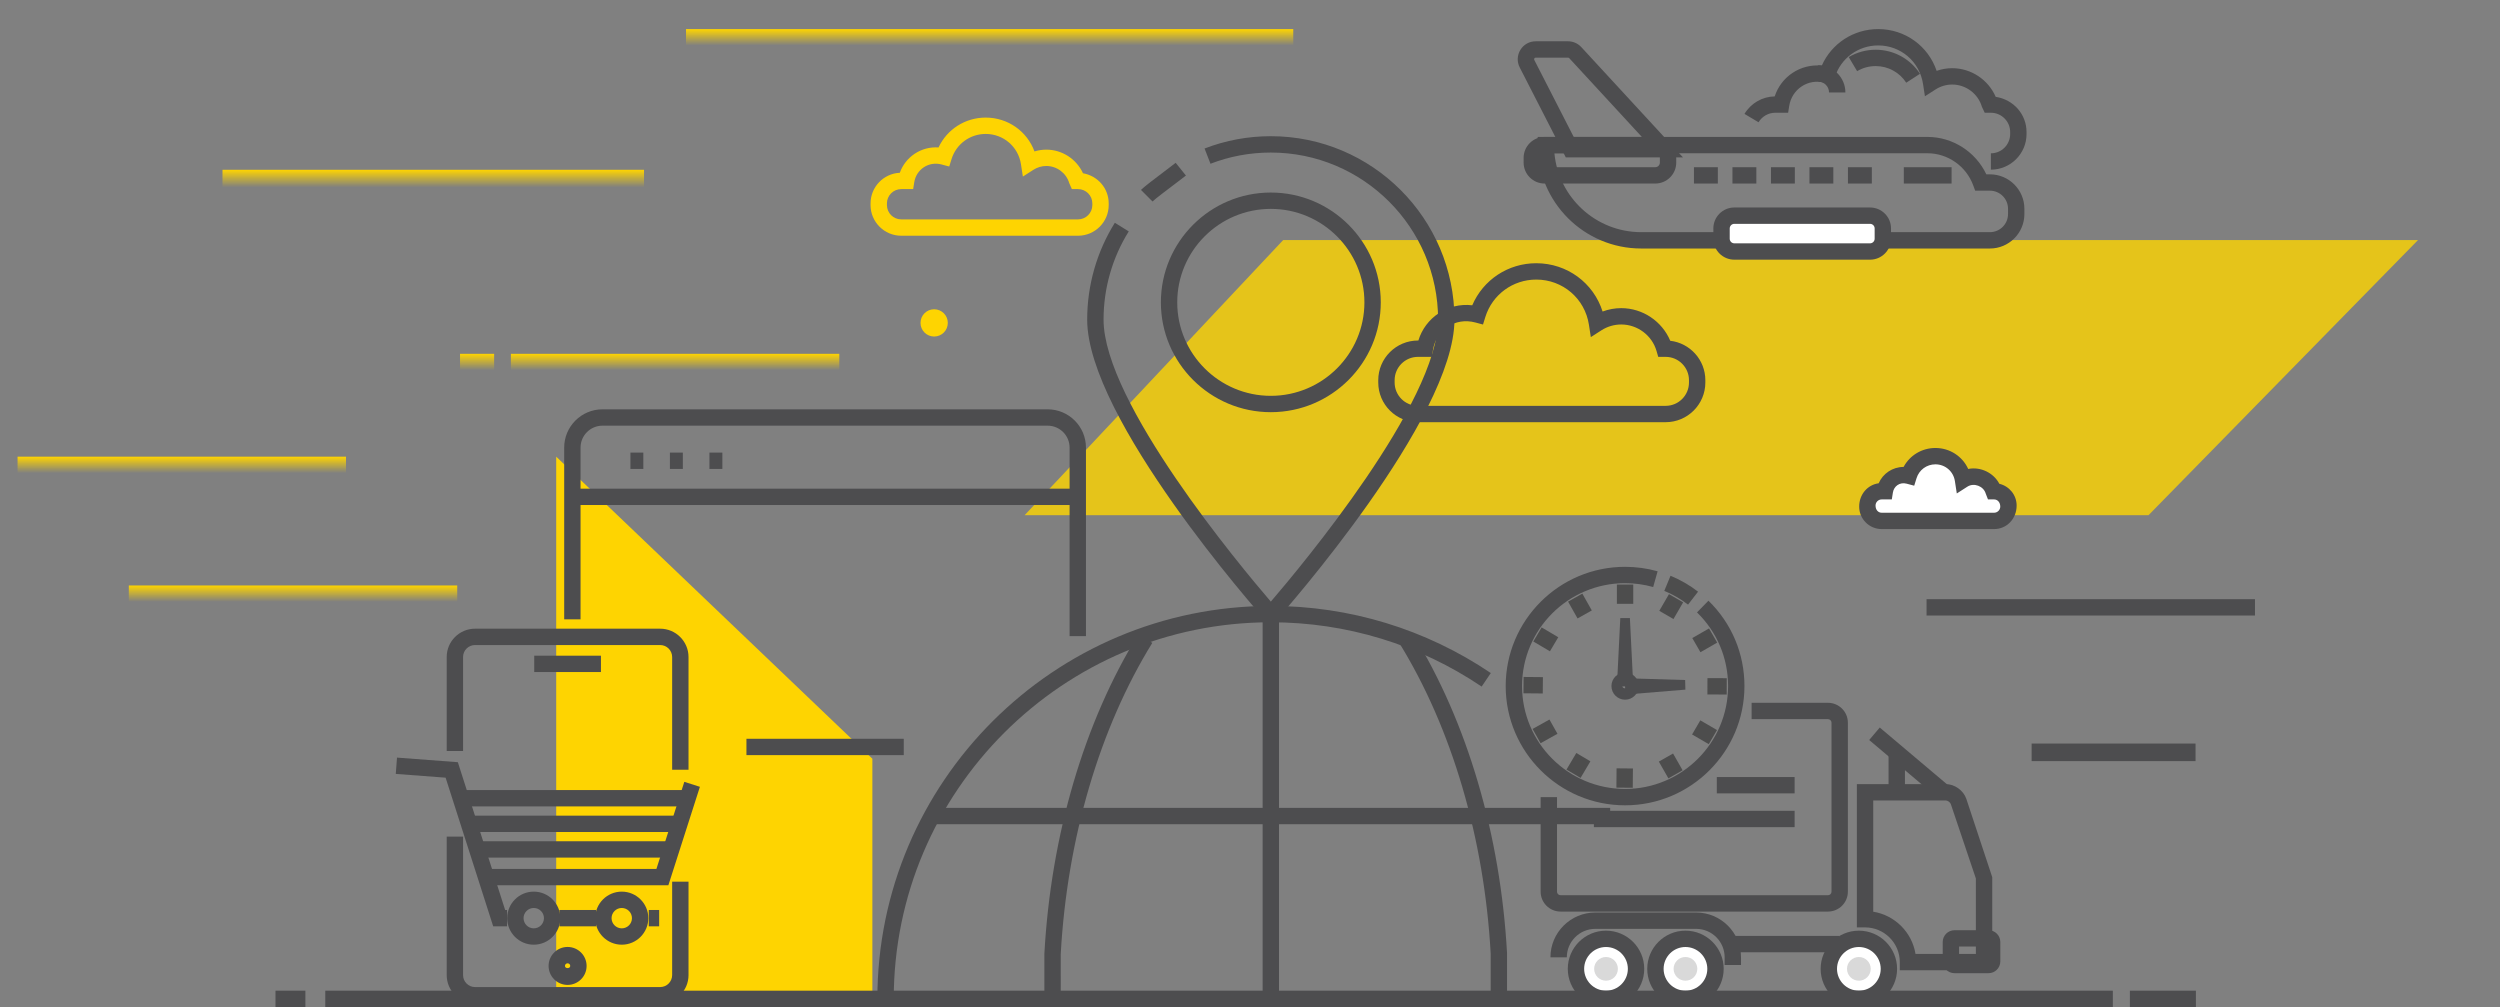 <svg xmlns="http://www.w3.org/2000/svg" width="427" height="172" viewBox="0 0 427 172" fill="none"><rect x="0" y="0" width="427" height="172" fill="#808080" stroke="none"/><g clip-path="url(#clip0)"><path d="M219.167 41L413 41L366.962 88L175 88L219.167 41Z" fill="#FED401" fill-opacity="0.8"></path><path d="M149 129.591V356L95 302.224V78L149 129.591Z" fill="#FED401"></path><path d="M183.207 83.465H97.762V86.257H183.207V83.465Z" fill="#4D4D4F"></path><path d="M109.882 77.304H107.676V80.097H109.882V77.304Z" fill="#4D4D4F"></path><path d="M116.628 77.304H114.422V80.097H116.628V77.304Z" fill="#4D4D4F"></path><path d="M123.378 77.304H121.172V80.097H123.378V77.304Z" fill="#4D4D4F"></path><path d="M154.361 126.183H127.492V128.975H154.361V126.183Z" fill="#4D4D4F"></path><path d="M185.481 108.646H182.685V76.447C182.685 74.383 181.004 72.705 178.938 72.705H102.906C100.84 72.705 99.159 74.383 99.159 76.447V105.787H96.363V76.447C96.363 72.843 99.299 69.912 102.906 69.912H178.938C182.545 69.912 185.481 72.842 185.481 76.447V108.646Z" fill="#4D4D4F"></path><path d="M143.353 60.432H87.258V63.224H143.353V60.432Z" fill="url(#paint0_linear)"></path><path d="M59.095 78H3V80.792H59.095V78Z" fill="url(#paint1_linear)"></path><path d="M78.095 100H22V102.792H78.095V100Z" fill="url(#paint2_linear)"></path><path d="M385.15 102.34H329.055V105.133H385.15V102.34Z" fill="#4D4D4F"></path><path d="M375 127H347V130H375V127Z" fill="#4D4D4F"></path><path d="M84.399 60.432H78.574V63.224H84.399V60.432Z" fill="url(#paint3_linear)"></path><path d="M220.889 4.967H117.172V7.759H220.889V4.967Z" fill="url(#paint4_linear)"></path><path d="M110 29H38V32H110V29Z" fill="url(#paint5_linear)"></path><path d="M159.554 57.48C160.842 57.48 161.886 56.437 161.886 55.151C161.886 53.865 160.842 52.822 159.554 52.822C158.267 52.822 157.223 53.865 157.223 55.151C157.223 56.437 158.267 57.48 159.554 57.48Z" fill="#FED401"></path><path d="M152.652 170.605H149.855C149.855 133.597 180.002 103.492 217.058 103.492C230.525 103.492 243.517 107.455 254.63 114.956L253.065 117.268C242.416 110.082 229.963 106.285 217.057 106.285C181.544 106.284 152.652 135.137 152.652 170.605Z" fill="#4D4D4F"></path><path d="M257.403 170.605H254.608V162.863C253.519 143.212 247.971 124.34 238.984 109.804L241.362 108.339C250.589 123.265 256.284 142.602 257.402 162.788L257.403 170.605Z" fill="#4D4D4F"></path><path d="M181.175 170.605H178.379V162.906C179.493 142.64 185.195 123.29 194.433 108.339L196.813 109.804C187.814 124.366 182.259 143.252 181.172 162.981L181.175 170.605Z" fill="#4D4D4F"></path><path d="M218.456 104.888H215.66V170.605H218.456V104.888Z" fill="#4D4D4F"></path><path d="M275.019 137.986H159.551V140.778H275.019V137.986Z" fill="#4D4D4F"></path><path d="M217.056 106.992L216.01 105.813C214.772 104.419 185.691 71.458 185.691 54.592C185.691 48.725 187.326 43.005 190.416 38.047L192.79 39.523C189.974 44.037 188.488 49.247 188.488 54.592C188.488 68.694 211.792 96.627 217.056 102.757C222.322 96.625 245.626 68.689 245.626 54.592C245.626 38.857 232.809 26.056 217.056 26.056C213.502 26.056 210.033 26.7 206.749 27.969L205.74 25.366C209.347 23.97 213.155 23.263 217.056 23.263C234.35 23.263 248.421 37.317 248.421 54.591C248.421 71.457 219.34 104.418 218.103 105.812L217.056 106.992ZM217.056 70.4C206.703 70.4 198.278 61.985 198.278 51.643C198.278 41.301 206.703 32.886 217.056 32.886C227.41 32.886 235.836 41.302 235.836 51.643C235.836 61.985 227.41 70.4 217.056 70.4ZM217.056 35.678C208.244 35.678 201.073 42.84 201.073 51.643C201.073 60.446 208.244 67.608 217.056 67.608C225.869 67.608 233.041 60.445 233.041 51.643C233.041 42.841 225.869 35.678 217.056 35.678ZM196.852 34.414L194.878 32.437C195.43 31.888 197.094 30.623 199.21 29.025C199.933 28.482 200.537 28.025 200.807 27.81L202.558 29.985C202.278 30.21 201.647 30.686 200.896 31.253C199.555 32.264 197.313 33.956 196.852 34.414Z" fill="#4D4D4F"></path><path d="M284.489 72.11H242.192C238.451 72.11 235.406 69.071 235.406 65.334V64.938C235.406 61.2 238.451 58.16 242.192 58.16H242.258C243.435 54.276 247.244 51.654 251.46 52.142C253.325 47.798 257.575 44.959 262.397 44.959C267.673 44.959 272.178 48.333 273.722 53.208C274.736 52.828 275.814 52.63 276.907 52.63C280.575 52.63 283.885 54.878 285.28 58.205C288.647 58.598 291.273 61.466 291.273 64.937V65.333C291.273 69.071 288.23 72.11 284.489 72.11ZM242.192 60.952C239.992 60.952 238.202 62.739 238.202 64.938V65.334C238.202 67.531 239.992 69.318 242.192 69.318H284.489C286.689 69.318 288.477 67.531 288.477 65.334V64.938C288.477 62.74 286.689 60.952 284.489 60.952H283.227L282.934 59.945C282.161 57.282 279.68 55.422 276.908 55.422C275.708 55.422 274.537 55.766 273.523 56.417L271.713 57.578L271.386 55.455C270.697 50.99 266.917 47.751 262.397 47.751C258.383 47.751 254.887 50.321 253.695 54.147L253.297 55.429L252 55.082C248.46 54.127 245.274 56.45 244.75 59.774L244.562 60.952H242.192Z" fill="#4D4D4F"></path><path d="M184.124 40.263H153.935C151.043 40.263 148.691 37.914 148.691 35.026V34.742C148.691 31.936 150.912 29.639 153.69 29.509C154.647 26.801 157.339 24.972 160.302 25.185C161.75 22.089 164.852 20.084 168.357 20.084C172.157 20.084 175.425 22.429 176.688 25.864C177.34 25.662 178.023 25.559 178.713 25.559C181.421 25.559 183.873 27.176 184.974 29.592C187.517 30.042 189.367 32.181 189.367 34.743V35.026C189.367 37.914 187.016 40.263 184.124 40.263ZM153.935 32.297C152.585 32.297 151.487 33.393 151.487 34.743V35.026C151.487 36.375 152.584 37.471 153.935 37.471H184.124C185.474 37.471 186.571 36.375 186.571 35.026V34.743C186.571 33.393 185.474 32.297 184.124 32.297H183.074L182.63 31.29C182.127 29.56 180.516 28.351 178.713 28.351C177.934 28.351 177.174 28.574 176.514 28.997L174.705 30.159L174.378 28.036C173.916 25.047 171.384 22.877 168.357 22.877C165.667 22.877 163.325 24.599 162.528 27.16L162.129 28.441L160.832 28.094C158.593 27.492 156.495 28.968 156.156 31.119L155.968 32.296H153.935V32.297Z" fill="#FED401"></path><path d="M340.597 83.905H340.503C340.081 82.455 338.743 81.394 337.156 81.394C336.462 81.394 335.818 81.598 335.275 81.947C334.923 79.662 332.953 77.911 330.567 77.911C328.426 77.911 326.612 79.32 326.01 81.261C325.739 81.189 325.453 81.145 325.159 81.145C323.524 81.145 322.174 82.342 321.927 83.905H321.394C320.046 83.905 318.945 85.004 318.945 86.348V86.527C318.945 87.871 320.046 88.971 321.394 88.971H340.598C341.943 88.971 343.044 87.871 343.044 86.527V86.348C343.043 85.005 341.942 83.905 340.597 83.905Z" fill="#D1E8F6"></path><path d="M324.824 88.972H321.394C320.046 88.972 318.945 87.871 318.945 86.528V86.349C318.945 85.005 320.046 83.906 321.394 83.906H321.927C322.174 82.343 323.525 81.146 325.159 81.146C325.454 81.146 325.739 81.19 326.01 81.262C326.612 79.32 328.426 77.911 330.567 77.911C332.953 77.911 334.923 79.663 335.275 81.948C335.818 81.599 336.462 81.395 337.156 81.395C338.743 81.395 340.081 82.455 340.503 83.906H340.597C341.942 83.906 343.043 85.005 343.043 86.349V86.528C343.043 87.871 341.942 88.972 340.597 88.972H336.891H324.824Z" fill="white"></path><path d="M340.597 90.368H321.393C319.273 90.368 317.547 88.647 317.547 86.528C317.547 84.422 318.999 82.796 320.877 82.544C321.6 80.88 323.241 79.758 325.135 79.75C326.194 77.777 328.254 76.515 330.567 76.515C333.042 76.515 335.191 77.95 336.17 80.098C338.276 79.673 340.506 80.754 341.485 82.627C343.207 83.049 344.441 84.558 344.441 86.349C344.441 88.647 342.718 90.368 340.597 90.368ZM321.393 85.301C320.814 85.301 320.342 85.77 320.342 86.348C320.342 87.106 320.814 87.575 321.393 87.575H340.597C341.165 87.575 341.646 87.095 341.646 86.528C341.646 85.781 341.165 85.301 340.597 85.301H339.548L339.157 84.294C338.79 83.026 337.147 82.407 336.033 83.121L334.221 84.284L333.894 82.16C333.639 80.507 332.239 79.308 330.567 79.308C329.08 79.308 327.786 80.259 327.345 81.676L326.946 82.957L325.648 82.611C324.465 82.296 323.474 83.054 323.307 84.122L323.12 85.301H321.393Z" fill="#4D4D4F"></path><path d="M287.454 26.887H267.44L259.566 11.515C259.076 10.557 259.118 9.437 259.681 8.518C260.244 7.6 261.222 7.052 262.299 7.052H267.823C268.678 7.052 269.501 7.413 270.082 8.042L287.454 26.887ZM269.151 24.094H281.081L268.026 9.933C267.973 9.877 267.901 9.845 267.825 9.845H262.301C262.2 9.845 262.12 9.888 262.067 9.975C262.014 10.062 262.011 10.152 262.058 10.242L269.151 24.094Z" fill="#4D4D4F"></path><path d="M340.04 28.979V26.187C341.858 26.187 343.336 24.711 343.336 22.895V22.55C343.336 20.734 341.858 19.258 340.04 19.258H338.99L338.513 18.251C337.861 16.008 335.774 14.44 333.437 14.44C332.429 14.44 331.442 14.732 330.588 15.281L328.777 16.444L328.45 14.32C327.861 10.518 324.644 7.76 320.797 7.76C317.378 7.76 314.403 9.949 313.389 13.205L312.991 14.488L311.691 14.139C308.759 13.346 306.043 15.288 305.6 18.08L305.412 19.258H303.196C302.043 19.258 300.956 19.88 300.359 20.883L297.957 19.455C299.042 17.633 301.015 16.493 303.12 16.466C304.201 13.113 307.499 10.852 311.157 11.209C312.836 7.431 316.569 4.968 320.797 4.968C325.407 4.968 329.352 7.876 330.776 12.101C331.628 11.803 332.525 11.648 333.437 11.648C336.677 11.648 339.603 13.618 340.865 16.541C343.904 17.002 346.132 19.523 346.132 22.551V22.896C346.132 26.25 343.4 28.979 340.04 28.979Z" fill="#4D4D4F"></path><path d="M325.585 14.123C324.431 12.347 322.478 11.287 320.365 11.287C319.246 11.287 318.148 11.587 317.193 12.152L315.766 9.752C317.152 8.929 318.743 8.495 320.365 8.495C323.431 8.495 326.256 10.031 327.929 12.604L325.585 14.123Z" fill="#4D4D4F"></path><path d="M315.194 15.796H312.399C312.399 14.771 311.565 13.938 310.539 13.938V11.146C313.106 11.146 315.194 13.232 315.194 15.796Z" fill="#4D4D4F"></path><path d="M339.876 42.446H280.318C270.565 42.446 262.633 34.523 262.633 24.782V23.386H329.215C333.515 23.386 337.437 25.916 339.265 29.776H339.877C343.124 29.776 345.766 32.415 345.766 35.658V36.566C345.765 39.809 343.123 42.446 339.876 42.446ZM265.493 26.178C266.199 33.726 272.579 39.653 280.318 39.653H339.876C341.582 39.653 342.971 38.269 342.971 36.565V35.657C342.971 33.955 341.582 32.567 339.876 32.567H337.361L337.023 31.652C335.817 28.377 332.679 26.177 329.214 26.177H265.493V26.178Z" fill="#4D4D4F"></path><path d="M319.407 42.957H296.222C295.016 42.957 294.039 41.981 294.039 40.775V39.015C294.039 37.81 295.016 36.834 296.222 36.834H319.407C320.612 36.834 321.59 37.81 321.59 39.015V40.775C321.591 41.981 320.613 42.957 319.407 42.957Z" fill="white"></path><path d="M282.719 31.35H263.815C261.84 31.35 260.234 29.745 260.234 27.772V26.963C260.234 24.991 261.84 23.386 263.815 23.386H282.719C284.694 23.386 286.301 24.991 286.301 26.963V27.772C286.302 29.745 284.694 31.35 282.719 31.35ZM263.815 26.178C263.382 26.178 263.029 26.53 263.029 26.963V27.772C263.029 28.205 263.382 28.558 263.815 28.558H282.719C283.153 28.558 283.506 28.205 283.506 27.772V26.963C283.506 26.531 283.153 26.178 282.719 26.178H263.815Z" fill="#4D4D4F"></path><path d="M319.406 44.354H296.222C294.247 44.354 292.641 42.749 292.641 40.776V39.016C292.641 37.043 294.247 35.438 296.222 35.438H319.406C321.379 35.438 322.987 37.043 322.987 39.016V40.776C322.987 42.748 321.379 44.354 319.406 44.354ZM296.222 38.231C295.789 38.231 295.436 38.583 295.436 39.016V40.776C295.436 41.209 295.789 41.562 296.222 41.562H319.406C319.838 41.562 320.19 41.209 320.19 40.776V39.016C320.19 38.584 319.838 38.231 319.406 38.231H296.222Z" fill="#4D4D4F"></path><path d="M333.331 28.558H325.172V31.35H333.331V28.558Z" fill="#4D4D4F"></path><path d="M319.709 28.558H315.629V31.35H319.709V28.558Z" fill="#4D4D4F"></path><path d="M313.134 28.558H309.055V31.35H313.134V28.558Z" fill="#4D4D4F"></path><path d="M306.559 28.558H302.48V31.35H306.559V28.558Z" fill="#4D4D4F"></path><path d="M299.983 28.558H295.902V31.35H299.983V28.558Z" fill="#4D4D4F"></path><path d="M293.407 28.558H289.328V31.35H293.407V28.558Z" fill="#4D4D4F"></path><path d="M293.007 165.478C293.007 168.309 290.708 170.605 287.877 170.605C285.041 170.605 282.746 168.309 282.746 165.478C282.746 162.65 285.041 160.353 287.877 160.353C290.708 160.352 293.007 162.649 293.007 165.478Z" fill="white"></path><path d="M287.877 172C284.277 172 281.348 169.075 281.348 165.479C281.348 161.883 284.277 158.957 287.877 158.957C291.477 158.957 294.406 161.884 294.406 165.479C294.405 169.076 291.477 172 287.877 172ZM287.877 161.748C285.819 161.748 284.145 163.423 284.145 165.479C284.145 167.535 285.819 169.208 287.877 169.208C289.936 169.208 291.609 167.535 291.609 165.479C291.609 163.424 289.936 161.748 287.877 161.748Z" fill="#4D4D4F"></path><path d="M322.624 165.478C322.624 168.309 320.325 170.605 317.495 170.605C314.66 170.605 312.363 168.309 312.363 165.478C312.363 162.65 314.66 160.353 317.495 160.353C320.325 160.352 322.624 162.649 322.624 165.478Z" fill="white"></path><path d="M317.495 172C313.896 172 310.965 169.075 310.965 165.479C310.965 161.883 313.897 158.957 317.495 158.957C321.093 158.957 324.023 161.884 324.023 165.479C324.023 169.076 321.093 172 317.495 172ZM317.495 161.748C315.437 161.748 313.761 163.423 313.761 165.479C313.761 167.535 315.437 169.208 317.495 169.208C319.552 169.208 321.226 167.535 321.226 165.479C321.227 163.424 319.552 161.748 317.495 161.748Z" fill="#4D4D4F"></path><path d="M279.437 165.478C279.437 168.309 277.138 170.605 274.306 170.605C271.47 170.605 269.176 168.309 269.176 165.478C269.176 162.649 271.47 160.353 274.306 160.353C277.138 160.352 279.437 162.648 279.437 165.478Z" fill="white"></path><path d="M274.306 172C270.706 172 267.777 169.073 267.777 165.478C267.777 161.882 270.706 158.957 274.306 158.957C277.906 158.957 280.835 161.882 280.835 165.478C280.835 169.074 277.906 172 274.306 172ZM274.306 161.748C272.247 161.748 270.573 163.42 270.573 165.477C270.573 167.533 272.247 169.208 274.306 169.208C276.364 169.208 278.038 167.533 278.038 165.477C278.038 163.42 276.364 161.748 274.306 161.748Z" fill="#4D4D4F"></path><g opacity="0.6"><g opacity="0.6"><path opacity="0.6" d="M289.9 165.478C289.9 166.599 288.996 167.502 287.877 167.502C286.76 167.502 285.852 166.599 285.852 165.478C285.852 164.362 286.76 163.457 287.877 163.457C288.996 163.457 289.9 164.362 289.9 165.478Z" fill="#4D4D4F"></path></g><g opacity="0.6"><path opacity="0.6" d="M319.52 165.478C319.52 166.599 318.614 167.502 317.496 167.502C316.377 167.502 315.469 166.599 315.469 165.478C315.469 164.362 316.377 163.457 317.496 163.457C318.614 163.457 319.52 164.362 319.52 165.478Z" fill="#4D4D4F"></path></g><g opacity="0.6"><path opacity="0.6" d="M276.333 165.478C276.333 166.599 275.426 167.502 274.307 167.502C273.189 167.502 272.281 166.599 272.281 165.478C272.281 164.362 273.189 163.457 274.307 163.457C275.426 163.457 276.333 164.362 276.333 165.478Z" fill="#4D4D4F"></path></g></g><path d="M314.141 159.855H295.871V162.648H314.141V159.855Z" fill="#4D4D4F"></path><path d="M297.365 164.823H294.569V163.508C294.569 160.828 292.387 158.649 289.704 158.649H272.477C269.795 158.649 267.613 160.828 267.613 163.508H264.816C264.816 159.288 268.252 155.857 272.477 155.857H289.704C293.929 155.857 297.365 159.288 297.365 163.508V164.823Z" fill="#4D4D4F"></path><path d="M312.22 155.696H266.539C264.666 155.696 263.141 154.172 263.141 152.301V136.152H265.936V152.301C265.936 152.634 266.205 152.903 266.538 152.903H312.219C312.552 152.903 312.822 152.633 312.822 152.301V123.432C312.822 123.101 312.551 122.832 312.219 122.832H299.177V120.039H312.219C314.091 120.039 315.617 121.561 315.617 123.432V152.301C315.618 154.172 314.092 155.696 312.22 155.696Z" fill="#4D4D4F"></path><path d="M332.65 134.042L321.062 124.262L319.257 126.396L330.844 136.176L332.65 134.042Z" fill="#4D4D4F"></path><path d="M325.363 128.812H322.566V134.113H325.363V128.812Z" fill="#4D4D4F"></path><path d="M340.275 165.726H324.486V164.329C324.486 161.059 321.823 158.399 318.551 158.399H317.152V133.925H332.339C333.855 133.925 335.364 135.007 335.847 136.441L340.276 149.824V165.726H340.275ZM327.169 162.933H337.48V150.053L333.196 137.331C333.095 137.033 332.655 136.717 332.338 136.717H319.948V155.718C323.644 156.316 326.572 159.238 327.169 162.933Z" fill="#4D4D4F"></path><path d="M339.645 166.22H333.831C332.721 166.22 331.816 165.317 331.816 164.209V160.891C331.816 159.782 332.721 158.88 333.831 158.88H339.645C340.752 158.88 341.655 159.782 341.655 160.891V164.209C341.655 165.317 340.752 166.22 339.645 166.22ZM334.612 163.427H338.86V161.673H334.612V163.427Z" fill="#4D4D4F"></path><path d="M306.52 132.718H293.23V135.51H306.52V132.718Z" fill="#4D4D4F"></path><path d="M306.52 138.484H272.234V141.276H306.52V138.484Z" fill="#4D4D4F"></path><path d="M277.563 137.548C266.319 137.548 257.172 128.411 257.172 117.179C257.172 105.95 266.319 96.813 277.563 96.813C279.456 96.813 281.326 97.072 283.122 97.578L282.361 100.265C280.811 99.827 279.198 99.605 277.563 99.605C267.861 99.605 259.966 107.49 259.966 117.178C259.966 126.87 267.861 134.754 277.563 134.754C287.263 134.754 295.157 126.869 295.157 117.178C295.157 112.403 293.271 107.937 289.849 104.599L291.803 102.599C295.769 106.467 297.952 111.645 297.952 117.178C297.953 128.411 288.806 137.548 277.563 137.548Z" fill="#4D4D4F"></path><path d="M278.959 99.839H276.164V103.135H278.959V99.839Z" fill="#4D4D4D"></path><path d="M288.317 103.269C287.07 102.306 285.707 101.517 284.262 100.922L285.324 98.34C286.999 99.029 288.582 99.943 290.027 101.058L288.317 103.269Z" fill="#4D4D4D"></path><path d="M287.48 102.881L285.059 101.481L283.406 104.333L285.827 105.733L287.48 102.881Z" fill="#4D4D4D"></path><path d="M293.297 109.757L291.902 107.335L289.042 108.978L290.436 111.4L293.297 109.757Z" fill="#4D4D4D"></path><path d="M294.931 115.833L291.633 115.822L291.624 118.614L294.922 118.625L294.931 115.833Z" fill="#4D4D4D"></path><path d="M293.264 124.695L290.414 123.035L289.007 125.447L291.857 127.106L293.264 124.695Z" fill="#4D4D4D"></path><path d="M287.39 131.565L285.758 128.7L283.329 130.081L284.962 132.946L287.39 131.565Z" fill="#4D4D4D"></path><path d="M278.905 131.257L276.109 131.232L276.08 134.527L278.875 134.552L278.905 131.257Z" fill="#4D4D4D"></path><path d="M271.64 130.032L269.234 128.61L267.554 131.448L269.96 132.87L271.64 130.032Z" fill="#4D4D4D"></path><path d="M266.013 125.331L264.648 122.894L261.768 124.503L263.133 126.94L266.013 125.331Z" fill="#4D4D4D"></path><path d="M263.53 115.653L260.23 115.622L260.204 118.415L263.504 118.445L263.53 115.653Z" fill="#4D4D4D"></path><path d="M266.152 108.84L263.312 107.162L261.889 109.565L264.729 111.243L266.152 108.84Z" fill="#4D4D4D"></path><path d="M271.88 104.264L270.262 101.389L267.827 102.757L269.445 105.631L271.88 104.264Z" fill="#4D4D4D"></path><path d="M277.564 119.507C276.28 119.507 275.234 118.463 275.234 117.179C275.234 115.896 276.28 114.853 277.564 114.853C278.849 114.853 279.894 115.896 279.894 117.179C279.895 118.463 278.85 119.507 277.564 119.507ZM277.564 116.715C277.308 116.715 277.098 116.924 277.098 117.18C277.098 117.693 278.031 117.693 278.031 117.18C278.031 116.924 277.822 116.715 277.564 116.715Z" fill="#4D4D4F"></path><path d="M276.168 117.235L276.746 105.567H278.387L278.964 117.235H276.168Z" fill="#4D4D4F"></path><path d="M277.527 115.839L287.823 116.149L287.865 117.789L277.6 118.631L277.527 115.839Z" fill="#4D4D4F"></path><path d="M117.599 131.474H114.803V112.217C114.803 111.09 113.884 110.172 112.756 110.172H81.138C80.009 110.172 79.092 111.09 79.092 112.217V128.274H76.297V112.217C76.297 109.55 78.468 107.38 81.138 107.38H112.756C115.426 107.38 117.599 109.551 117.599 112.217V131.474Z" fill="#4D4D4F"></path><path d="M112.755 171.382H81.138C78.468 171.382 76.297 169.212 76.297 166.544V142.894H79.092V166.544C79.092 167.673 80.009 168.59 81.138 168.59H112.756C113.884 168.59 114.803 167.673 114.803 166.544V150.584H117.599V166.544C117.599 169.213 115.426 171.382 112.755 171.382Z" fill="#4D4D4F"></path><path d="M102.643 111.992H91.246V114.784H102.643V111.992Z" fill="#4D4D4F"></path><path d="M96.944 168.223C95.156 168.223 93.699 166.768 93.699 164.979C93.699 163.192 95.156 161.738 96.944 161.738C98.735 161.738 100.191 163.192 100.191 164.979C100.192 166.769 98.736 168.223 96.944 168.223ZM96.944 164.531C96.697 164.531 96.495 164.733 96.495 164.979C96.493 165.479 97.394 165.476 97.396 164.979C97.396 164.733 97.194 164.531 96.944 164.531Z" fill="#4D4D4F"></path><path d="M112.583 155.425H110.809V158.217H112.583V155.425Z" fill="#4D4D4F"></path><path d="M101.804 155.425H95.551V158.217H101.804V155.425Z" fill="#4D4D4F"></path><path d="M86.605 158.217H84.237L76.111 132.827L67.598 132.183L67.809 129.399L78.2 130.183L86.279 155.424H86.605V158.217Z" fill="#4D4D4F"></path><path d="M117.869 134.943H78.906V137.735H117.869V134.943Z" fill="#4D4D4F"></path><path d="M115.694 139.315H80.281V142.107H115.694V139.315Z" fill="#4D4D4F"></path><path d="M114.688 143.686H81.281V146.478H114.688V143.686Z" fill="#4D4D4F"></path><path d="M91.165 161.353C88.665 161.353 86.629 159.32 86.629 156.821C86.629 154.323 88.664 152.29 91.165 152.29C93.667 152.29 95.702 154.323 95.702 156.821C95.702 159.32 93.667 161.353 91.165 161.353ZM91.165 155.083C90.206 155.083 89.424 155.863 89.424 156.821C89.424 157.781 90.206 158.561 91.165 158.561C92.125 158.561 92.907 157.782 92.907 156.821C92.907 155.863 92.125 155.083 91.165 155.083Z" fill="#4D4D4F"></path><path d="M106.198 161.353C103.695 161.353 101.66 159.32 101.66 156.821C101.66 154.323 103.695 152.29 106.198 152.29C108.698 152.29 110.733 154.323 110.733 156.821C110.732 159.32 108.698 161.353 106.198 161.353ZM106.198 155.083C105.237 155.083 104.455 155.863 104.455 156.821C104.455 157.781 105.237 158.561 106.198 158.561C107.157 158.561 107.938 157.782 107.938 156.821C107.937 155.863 107.157 155.083 106.198 155.083Z" fill="#4D4D4F"></path><path d="M114.158 151.202H83.121V148.41H112.116L116.882 133.538L119.543 134.389L114.158 151.202Z" fill="#4D4D4F"></path><path d="M360.873 169.209H55.559V172H360.873V169.209Z" fill="#4D4D4F"></path><path d="M52.16 169.209H47.055V172H52.16V169.209Z" fill="#4D4D4F"></path><path d="M375.06 169.209H363.785V172H375.06V169.209Z" fill="#4D4D4F"></path></g><defs><linearGradient id="paint0_linear" x1="115.305" y1="60.432" x2="115.305" y2="63.224" gradientUnits="userSpaceOnUse"><stop stop-color="#FED401"></stop><stop offset="1" stop-color="#FED401" stop-opacity="0"></stop></linearGradient><linearGradient id="paint1_linear" x1="31.047" y1="78" x2="31.047" y2="80.792" gradientUnits="userSpaceOnUse"><stop stop-color="#FED401"></stop><stop offset="1" stop-color="#FED401" stop-opacity="0"></stop></linearGradient><linearGradient id="paint2_linear" x1="50.047" y1="100" x2="50.047" y2="102.792" gradientUnits="userSpaceOnUse"><stop stop-color="#FED401"></stop><stop offset="1" stop-color="#FED401" stop-opacity="0"></stop></linearGradient><linearGradient id="paint3_linear" x1="81.487" y1="60.432" x2="81.487" y2="63.224" gradientUnits="userSpaceOnUse"><stop stop-color="#FED401"></stop><stop offset="1" stop-color="#FED401" stop-opacity="0"></stop></linearGradient><linearGradient id="paint4_linear" x1="169.03" y1="4.967" x2="169.03" y2="7.759" gradientUnits="userSpaceOnUse"><stop stop-color="#FED401"></stop><stop offset="1" stop-color="#FED401" stop-opacity="0"></stop></linearGradient><linearGradient id="paint5_linear" x1="74" y1="29" x2="74" y2="32" gradientUnits="userSpaceOnUse"><stop stop-color="#FED401"></stop><stop offset="1" stop-color="#FED401" stop-opacity="0"></stop></linearGradient><clipPath id="clip0"><rect width="427" height="172" fill="white"></rect></clipPath></defs></svg>